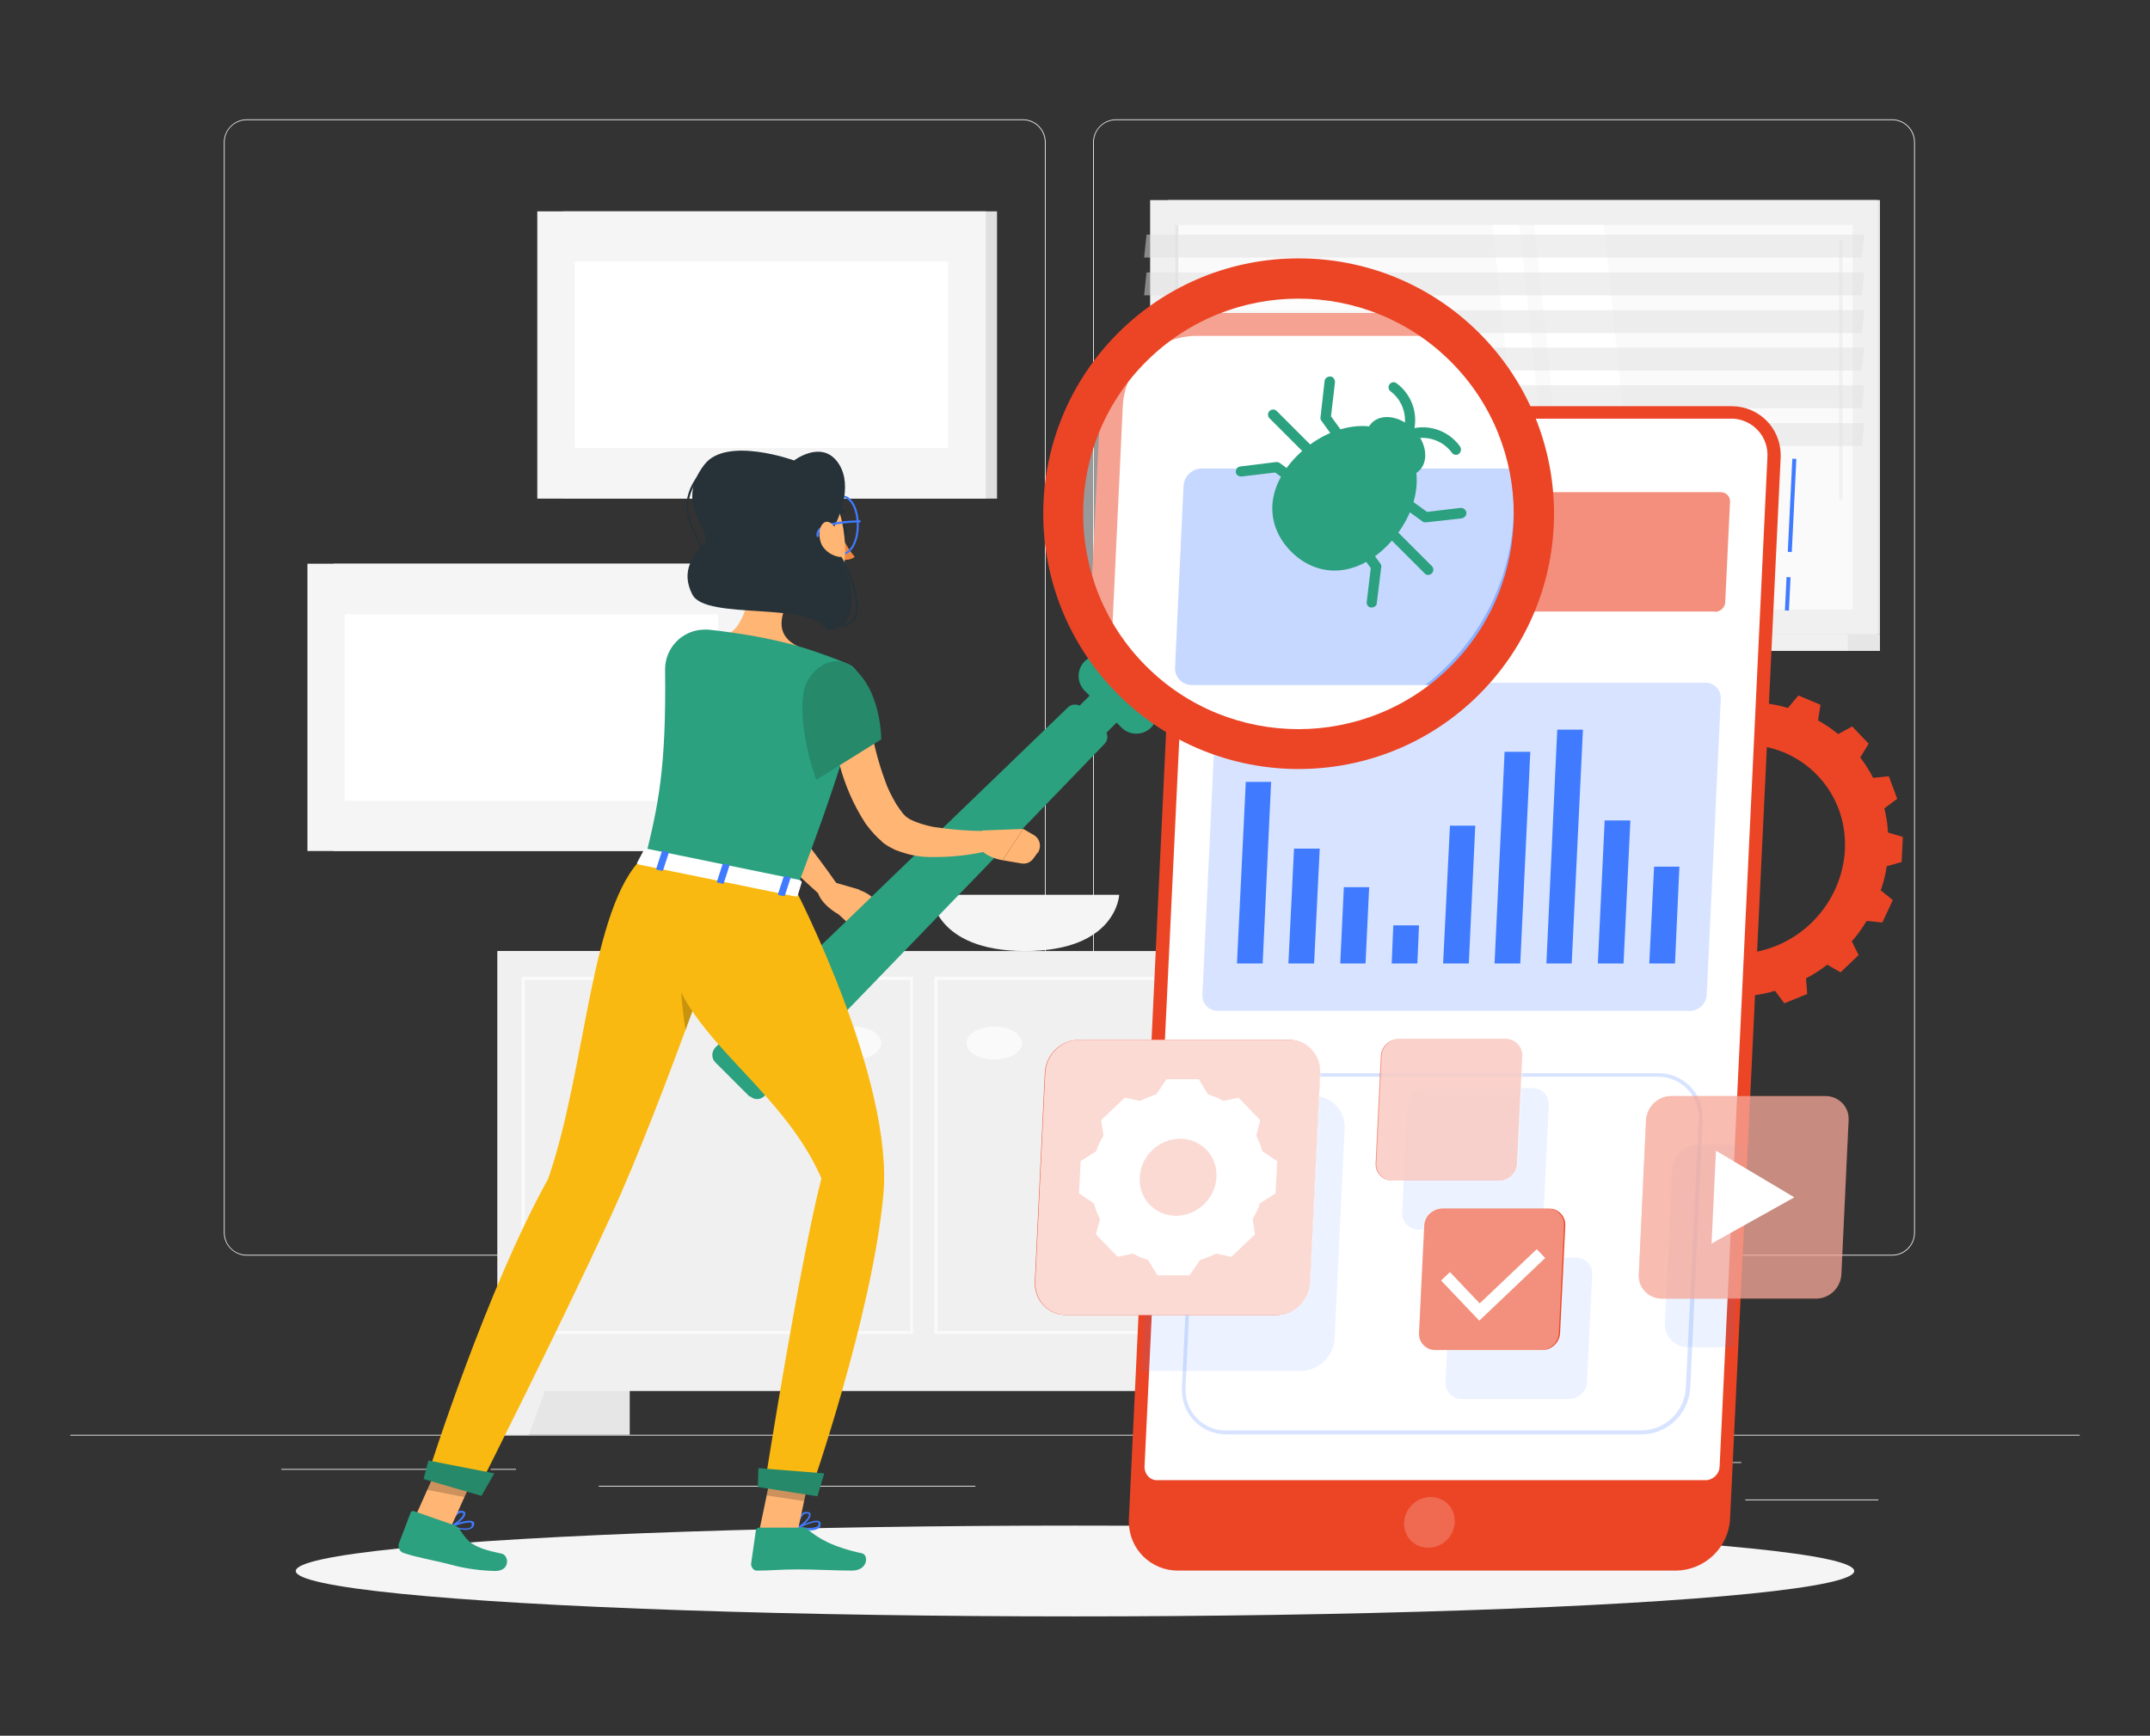 <?xml version="1.0" encoding="UTF-8"?>
<svg xmlns="http://www.w3.org/2000/svg" version="1.1" viewBox="0 0 535 432">
  <rect x="0" y="0" width="535" height="432" fill="#333333" stroke="none"/>
  <defs>
    <style>
      .cls-1, .cls-2, .cls-3, .cls-4, .cls-5, .cls-6, .cls-7, .cls-8, .cls-9, .cls-10, .cls-11 {
        isolation: isolate;
      }

      .cls-1, .cls-12, .cls-8, .cls-9 {
        opacity: .2;
      }

      .cls-1, .cls-4, .cls-13, .cls-11 {
        fill: #407bff;
      }

      .cls-14 {
        fill: #263238;
      }

      .cls-15, .cls-2, .cls-5, .cls-7, .cls-9, .cls-10 {
        fill: #fff;
      }

      .cls-16 {
        fill: #f0f0f0;
      }

      .cls-2, .cls-6, .cls-11 {
        opacity: .6;
      }

      .cls-3, .cls-17 {
        fill: #e0e0e0;
      }

      .cls-3, .cls-7 {
        opacity: .5;
      }

      .cls-18 {
        fill: #25896a;
      }

      .cls-4 {
        opacity: .1;
      }

      .cls-5 {
        opacity: .4;
      }

      .cls-6, .cls-19 {
        fill: #eb4526;
      }

      .cls-20 {
        fill: #fab911;
      }

      .cls-21 {
        fill: #2ba17f;
      }

      .cls-22 {
        fill: #ffb573;
      }

      .cls-23 {
        fill: #ebebeb;
      }

      .cls-24 {
        fill: #f5f5f5;
      }

      .cls-25 {
        fill: #ed893e;
      }

      .cls-26 {
        fill: #fafafa;
      }

      .cls-10 {
        opacity: .8;
      }

      .cls-27 {
        fill: #e6e6e6;
      }
    </style>
  </defs>
  <!-- Generator: Adobe Illustrator 28.7.1, SVG Export Plug-In . SVG Version: 1.2.0 Build 142)  -->
  <g>
    <g id="Layer_1">
      <g id="freepik--background-complete--inject-14">
        <rect class="cls-23" x="17.5" y="357.1" width="500" height=".2"/>
        <rect class="cls-23" x="434.3" y="373.2" width="33.1" height=".2"/>
        <rect class="cls-23" x="340" y="375.9" width="8.7" height=".2"/>
        <rect class="cls-23" x="414.1" y="363.9" width="19.2" height=".2"/>
        <rect class="cls-23" x="70" y="365.6" width="43.2" height=".2"/>
        <rect class="cls-23" x="122.1" y="365.6" width="6.3" height=".2"/>
        <rect class="cls-23" x="149" y="369.8" width="93.7" height=".2"/>
        <path class="cls-23" d="M254.5,312.5H61.4c-3.1,0-5.7-2.6-5.7-5.7V35.4c0-3.1,2.6-5.7,5.7-5.7h193.1c3.2,0,5.7,2.6,5.7,5.7h0v271.4c0,3.2-2.6,5.7-5.7,5.7h0ZM61.4,29.9c-3,0-5.5,2.4-5.5,5.5v271.4c0,3,2.4,5.5,5.5,5.5h193.1c3,0,5.5-2.4,5.5-5.5V35.4c0-3-2.4-5.5-5.5-5.5,0,0-193.1,0-193.1,0Z"/>
        <path class="cls-23" d="M470.8,312.5h-193.1c-3.2,0-5.7-2.6-5.7-5.7V35.4c0-3.1,2.6-5.7,5.7-5.7h193.1c3.1,0,5.7,2.5,5.7,5.7v271.4c0,3.1-2.5,5.7-5.7,5.7ZM277.7,29.9c-3,0-5.5,2.4-5.5,5.5v271.4c0,3,2.4,5.5,5.5,5.5h193.1c3,0,5.5-2.4,5.5-5.5V35.4c0-3-2.4-5.5-5.5-5.5,0,0-193.1,0-193.1,0Z"/>
        <rect class="cls-27" x="123.8" y="236.7" width="32.9" height="120.4"/>
        <polygon class="cls-16" points="131.6 357.1 123.8 357.1 123.8 335 139.7 335 131.6 357.1"/>
        <rect class="cls-27" x="329.2" y="236.7" width="32.9" height="120.4"/>
        <rect class="cls-16" x="123.8" y="236.7" width="212.1" height="109.5"/>
        <path class="cls-26" d="M226.5,243.9v87.4h-95.9v-87.4h95.9M227.2,243.1h-97.4v88.9h97.4v-88.9h0Z"/>
        <path class="cls-26" d="M329.2,243.9v87.4h-95.9v-87.4h95.9M329.9,243.1h-97.4v88.9h97.4v-88.9h0Z"/>
        <ellipse class="cls-26" cx="247.4" cy="259.6" rx="6.9" ry="4.1"/>
        <ellipse class="cls-26" cx="212.4" cy="259.6" rx="6.9" ry="4.1"/>
        <polygon class="cls-16" points="328.2 357.1 335.9 357.1 335.9 335 320 335 328.2 357.1"/>
        <path class="cls-24" d="M231.7,222.7s.6,14,23.4,14,23.4-14,23.4-14h-46.8Z"/>
        <rect class="cls-27" x="290.6" y="49.8" width="177.2" height="108.1"/>
        <rect class="cls-16" x="286.2" y="49.8" width="181" height="108.1"/>
        <rect class="cls-27" x="290.6" y="157.9" width="177.2" height="4.1"/>
        <rect class="cls-16" x="278.8" y="157.9" width="181" height="4.1"/>
        <rect class="cls-26" x="292.4" y="56" width="168.6" height="95.7"/>
        <polygon class="cls-15" points="409 151.7 399.1 56 381.8 56 391.8 151.7 409 151.7"/>
        <path class="cls-16" d="M458,124.4c.3,0,.5-.2.5-.5h0v-63.9c0-.3-.3-.4-.5-.4s-.4.2-.4.4v63.8c0,.3.2.5.5.5h-.1Z"/>
        <polygon class="cls-15" points="388.1 151.7 378.1 56 371.4 56 381.4 151.7 388.1 151.7"/>
        <rect class="cls-27" x="292.4" y="56" width=".8" height="95.7"/>
        <polygon class="cls-3" points="284.7 64.1 463.3 64.1 463.9 58.4 285.3 58.4 284.7 64.1"/>
        <polygon class="cls-3" points="284.7 73.5 463.3 73.5 463.9 67.8 285.3 67.8 284.7 73.5"/>
        <polygon class="cls-3" points="284.7 82.9 463.3 82.9 463.9 77.2 285.3 77.2 284.7 82.9"/>
        <polygon class="cls-3" points="284.7 92.2 463.3 92.2 463.9 86.5 285.3 86.5 284.7 92.2"/>
        <polygon class="cls-3" points="284.7 101.6 463.3 101.6 463.9 95.9 285.3 95.9 284.7 101.6"/>
        <polygon class="cls-3" points="284.7 111 463.3 111 463.9 105.3 285.3 105.3 284.7 111"/>
        <rect class="cls-17" x="140.2" y="52.6" width="107.9" height="71.5"/>
        <rect class="cls-24" x="133.7" y="52.6" width="111.6" height="71.5"/>
        <rect class="cls-15" x="143" y="65.1" width="92.9" height="46.4"/>
        <rect class="cls-17" x="83" y="140.3" width="107.9" height="71.5"/>
        <rect class="cls-24" x="76.5" y="140.3" width="111.6" height="71.5"/>
        <rect class="cls-15" x="85.8" y="152.9" width="92.9" height="46.4"/>
      </g>
      <g id="freepik--Shadow--inject-14">
        <ellipse id="freepik--path--inject-14" class="cls-24" cx="267.5" cy="391" rx="193.9" ry="11.3"/>
      </g>
      <rect class="cls-13" x="440.7" y="147.3" width="8.3" height="1" transform="translate(275.5 584.9) rotate(-87.2)"/>
      <rect class="cls-13" x="434.3" y="125.3" width="23.2" height="1" transform="translate(298.5 565) rotate(-87.2)"/>
      <path class="cls-19" d="M306.9,101.1h124c6.7,0,12.1,5.3,12.2,12v.7l-12.6,264.3c-.4,7.1-6.3,12.7-13.4,12.8h-124c-6.7,0-12.1-5.3-12.2-12v-.7l12.5-264.3c.4-7.1,6.3-12.7,13.4-12.8h.1Z"/>
      <path class="cls-19" d="M473.2,214.4l.3-6.1-3.7-1.1c-.1-2-.4-4-.9-6l3.2-2.4-2.1-5.6-3.9.4c-.9-1.8-2-3.5-3.2-5.1l2.1-3.4-4.1-4.3-3.5,1.9c-1.6-1.3-3.2-2.4-5-3.4l.6-3.9-5.5-2.3-2.6,3.1c-2-.6-4-1-6-1.2l-.9-3.8h-6.1l-1.2,3.8c-2.1.2-4.1.6-6.1,1.2l-2.3-3.1-5.7,2.3.2,3.9c-1.8,1-3.6,2.2-5.2,3.5l-3.3-1.9-4.5,4.3,1.7,3.4c-1.4,1.6-2.6,3.3-3.7,5.1l-3.9-.4-2.6,5.6,3,2.4c-.7,2-1.2,4-1.5,6l-3.8,1.1-.3,6.1,3.7,1.1c.1,2,.4,4,.9,6l-3.2,2.4,2.1,5.6,3.9-.4c.9,1.8,2,3.5,3.2,5.1l-2.1,3.4,4.1,4.3,3.5-1.9c1.5,1.3,3.2,2.4,5,3.4l-.6,3.9,5.5,2.3,2.6-3.1c2,.6,4,1,6,1.2l.9,3.8h6.1l1.3-3.8c2.1-.2,4.1-.6,6.1-1.2l2.3,3.1,5.7-2.3-.3-3.9c1.9-1,3.6-2.1,5.3-3.4l3.3,1.9,4.5-4.3-1.7-3.4c1.4-1.6,2.6-3.3,3.7-5.1l3.9.4,2.6-5.6-3-2.4c.7-2,1.2-4,1.5-6l3.8-1.1h0ZM459.1,211.4c-.8,14.5-12.7,25.9-27.2,26-13.6.1-24.6-10.7-24.8-24.3v-1.7c.8-14.5,12.7-25.9,27.2-26,13.6-.1,24.6,10.8,24.8,24.3v1.7h0Z"/>
      <path class="cls-15" d="M430.7,104.2h-123.9c-5.3,0-9.7,4.3-10,9.6l-12,251.3c0,1.7,1.2,3.2,2.9,3.3h136.7c1.8,0,3.4-1.5,3.5-3.3l11.9-251.3c.3-5-3.4-9.2-8.4-9.6-.2,0-.5,0-.7,0Z"/>
      <path class="cls-1" d="M408.4,357h-103.3c-6.1,0-11-4.9-11-11v-.6l3.2-66.8c.4-6.4,5.6-11.4,12.1-11.5h103.3c6,0,11,4.8,11,10.9v.7l-3.1,66.8c-.4,6.4-5.7,11.5-12.1,11.5h-.1ZM309.3,268c-5.9,0-10.8,4.7-11.1,10.6l-3.2,66.8c-.3,5.5,3.9,10.3,9.4,10.6h104c5.9,0,10.8-4.7,11.1-10.6l3.2-66.8c.3-5.5-3.9-10.2-9.4-10.6h-104Z"/>
      <path class="cls-4" d="M326.9,272.7h-39.4l-3.3,68.5h39.4c4.5,0,8.3-3.6,8.5-8.1l2.5-52.2c.2-4.3-3-7.9-7.3-8.1h-.5,0Z"/>
      <path class="cls-4" d="M379.7,306h-26.8c-2.2,0-4-1.8-4-4v-.2l1.3-26.8c.1-2.3,2-4.1,4.4-4.2h26.8c2.2,0,4,1.8,4,4v.2l-1.3,26.8c-.1,2.3-2.1,4.1-4.4,4.2Z"/>
      <path class="cls-4" d="M422.4,284.9c-3.3,0-6.1,2.7-6.3,6l-1.8,38.4c-.2,3.1,2.2,5.8,5.3,6h11.8l2.4-50.4h-11.4Z"/>
      <path class="cls-4" d="M390.5,348.2h-26.8c-2.2,0-4-1.8-4-4v-.2l1.3-26.8c.1-2.3,2-4.1,4.4-4.2h26.8c2.2,0,4,1.8,4,4v.2l-1.3,26.8c-.1,2.3-2,4.1-4.4,4.2Z"/>
      <path class="cls-9" d="M362,378.9c-.2,3.5-3.1,6.3-6.6,6.3s-6-2.7-6-6v-.3c.2-3.5,3.1-6.3,6.6-6.3s6,2.7,6,6v.3Z"/>
      <path class="cls-1" d="M420.5,251.6h-117.5c-2.1,0-3.8-1.7-3.8-3.8v-.2l3.5-73.7c.1-2.2,2-4,4.2-4h117.5c2.1,0,3.8,1.7,3.8,3.8v.2l-3.5,73.7c-.1,2.2-2,4-4.2,4Z"/>
      <path class="cls-6" d="M426.8,152.2h-120.6c-1.3,0-2.3-1-2.3-2.3h0c0-.1,1.2-25,1.2-25,0-1.4,1.2-2.4,2.5-2.4h120.6c1.3,0,2.3,1,2.3,2.3h0c0,0-1.2,25-1.2,25,0,1.4-1.2,2.4-2.5,2.5h0Z"/>
      <polygon class="cls-13" points="316.3 194.6 310 194.6 307.8 239.8 314.2 239.8 316.3 194.6"/>
      <polygon class="cls-13" points="328.4 211.2 322 211.2 320.6 239.8 327 239.8 328.4 211.2"/>
      <polygon class="cls-13" points="340.7 220.8 334.4 220.8 333.5 239.8 339.8 239.8 340.7 220.8"/>
      <polygon class="cls-13" points="353.1 230.3 346.7 230.3 346.3 239.8 352.7 239.8 353.1 230.3"/>
      <polygon class="cls-13" points="367.1 205.5 360.8 205.5 359.1 239.8 365.5 239.8 367.1 205.5"/>
      <polygon class="cls-13" points="380.8 187.1 374.4 187.1 371.9 239.8 378.3 239.8 380.8 187.1"/>
      <polygon class="cls-13" points="393.9 181.6 387.5 181.6 384.8 239.8 391.1 239.8 393.9 181.6"/>
      <polygon class="cls-13" points="405.7 204.2 399.3 204.2 397.6 239.8 404 239.8 405.7 204.2"/>
      <polygon class="cls-13" points="417.9 215.7 411.6 215.7 410.4 239.8 416.8 239.8 417.9 215.7"/>
      <path class="cls-19" d="M317.6,327.3h-52.3c-4.3,0-7.7-3.4-7.8-7.7v-.5l2.5-52.2c.3-4.5,4-8.1,8.5-8.1h52.2c4.3,0,7.7,3.4,7.8,7.7v.5l-2.5,52.2c-.3,4.5-4,8.1-8.5,8.1h0Z"/>
      <path class="cls-10" d="M317.7,327.3h-52.3c-4.3,0-7.7-3.4-7.8-7.7v-.5l2.5-52.2c.3-4.5,4-8.1,8.5-8.1h52.2c4.3,0,7.7,3.4,7.8,7.7v.5l-2.5,52.2c-.3,4.5-4,8.1-8.5,8.1h0Z"/>
      <path class="cls-15" d="M317.4,297l.4-8-3.7-2.5c-.4-1.3-.8-2.6-1.5-3.9l1-3.8-5.4-5.6-3.8.8c-1.2-.7-2.5-1.2-3.8-1.6l-2.3-3.8h-8l-2.6,3.8c-1.4.4-2.7,1-4,1.6l-3.8-.8-5.9,5.6.6,3.8c-.7,1.2-1.4,2.5-1.8,3.9l-3.9,2.5-.4,8,3.7,2.5c.4,1.3.8,2.6,1.5,3.9l-1,3.8,5.4,5.6,3.8-.8c1.2.7,2.5,1.2,3.8,1.6l2.3,3.8h8l2.6-3.8c1.4-.4,2.7-1,4-1.6l3.8.8,5.9-5.6-.6-3.8c.7-1.2,1.4-2.5,1.8-3.9l3.9-2.5ZM292.7,302.6c-5,0-9.1-3.9-9.1-8.9v-.7c.3-5.3,4.7-9.5,10-9.6,5,0,9.1,3.9,9.1,8.9v.7c-.3,5.3-4.7,9.5-10,9.6h0Z"/>
      <path class="cls-6" d="M373.1,293.8h-26.8c-2.2,0-4-1.8-4-4v-.2l1.3-26.8c.1-2.3,2-4.1,4.4-4.2h26.8c2.2,0,4,1.8,4,4v.2l-1.3,26.8c-.1,2.3-2,4.2-4.4,4.2Z"/>
      <path class="cls-2" d="M373.3,293.8h-26.8c-2.2,0-4-1.8-4-4v-.2l1.3-26.8c.1-2.3,2-4.1,4.4-4.2h26.8c2.2,0,4,1.8,4,4v.2l-1.3,26.8c-.1,2.3-2,4.2-4.4,4.2Z"/>
      <path class="cls-6" d="M451.9,323.2h-38.4c-3.1,0-5.7-2.5-5.7-5.6v-.4l1.8-38.4c.2-3.3,2.9-6,6.3-6h38.4c3.1,0,5.7,2.5,5.7,5.6v.4l-1.8,38.4c-.2,3.3-2.9,6-6.3,6Z"/>
      <path class="cls-5" d="M451.9,323.2h-38.4c-3.1,0-5.7-2.5-5.7-5.6v-.4l1.8-38.4c.2-3.3,2.9-6,6.3-6h38.4c3.1,0,5.7,2.5,5.7,5.6v.4l-1.8,38.4c-.2,3.3-2.9,6-6.3,6Z"/>
      <polygon class="cls-15" points="446.5 298 427 286.4 425.9 309.5 446.5 298"/>
      <path class="cls-19" d="M383.9,336h-26.8c-2.2,0-4-1.8-4-4v-.2l1.3-26.8c.1-2.3,2-4.1,4.4-4.2h26.7c2.2,0,4,1.8,4,4v.2l-1.3,26.8c-.1,2.3-2.1,4.2-4.4,4.2h0Z"/>
      <path class="cls-5" d="M383.6,336h-26.8c-2.2,0-4-1.8-4-4v-.2l1.3-26.8c.1-2.3,2-4.1,4.4-4.2h26.7c2.2,0,4,1.8,4,4v.2l-1.3,26.8c-.1,2.3-2.1,4.2-4.4,4.2h0Z"/>
      <polygon class="cls-15" points="368.1 328.7 358.6 318.7 360.8 316.6 368.2 324.4 382.4 310.9 384.5 313.1 368.1 328.7"/>
      <path class="cls-22" d="M187.3,138.6c0,5.7-1.1,16-5.6,18.9,2.2,5.2,6.3,9.4,11.5,11.6,9.5-2.9,5.6-8.1,5.6-8.1-5.8-2.7-4.7-7.2-2.8-11.3l-8.6-11.1h0Z"/>
      <path class="cls-22" d="M181.6,168.6c1.3,4.7,2.7,9.6,4.2,14.3.8,2.4,1.6,4.7,2.4,7,.8,2.2,1.7,4.4,2.7,6.6.4,1,1,1.9,1.5,2.8.1.2.3.4.4.5l.2.2s.2.2.3.4l1.2,1.5c1.6,2,3.2,4,4.8,6,3.1,4,6.2,8.1,9.1,12.3l-3.6,3.2c-3.8-3.4-7.6-6.9-11.2-10.4l-5.4-5.3-1.3-1.3-.4-.4-.4-.5c-.3-.3-.5-.7-.8-1-.9-1.2-1.7-2.4-2.4-3.8-2.5-4.7-4.5-9.6-6.2-14.7-1.7-4.9-3.2-9.8-4.5-14.9l9.4-2.4h0Z"/>
      <path class="cls-14" d="M169,161.3c-4,5.8,1.1,20.2,1.1,20.2h17.9s.2-11.9-2.3-16.5c-3.2-5.9-14.1-7.5-16.7-3.7Z"/>
      <path class="cls-22" d="M213.8,221.4l-6.9-2-3.6,1.4c0,3.9,5.4,6.8,5.4,6.8l4.2,3.9c.9.8,2.2,1,3.2.4l2.6-1.5c1.3-.8,1.8-2.4,1-3.8,0,0-.1-.2-.2-.2l-1.1-1.6c-1.1-1.6-2.8-2.7-4.6-3.3h0Z"/>
      <path class="cls-21" d="M279.1,181.1l-9.2-9.2c-2-2-2-5.3,0-7.3h0c2-2,5.3-2,7.3,0l9.2,9.2c2,2,2,5.3,0,7.3h0c-2,2-5.3,2-7.3,0Z"/>
      <rect class="cls-21" x="264.3" y="173.5" width="16.8" height="9.5" rx="4.2" ry="4.2" transform="translate(-46.2 245.1) rotate(-45)"/>
      <path class="cls-21" d="M186.6,273l-8.6-8.6c-1-1-1-2.6,0-3.7h0l87.7-84.6c1-1,2.6-1,3.6,0l5.5,5.5c1,1,1,2.6,0,3.6l-84.6,87.6c-1,1-2.6,1-3.6,0v.2Z"/>
      <path class="cls-19" d="M276.7,160.4c-2.1-3-3.9-6.1-5.3-9.4l2.4-50v-1c1.2-11.8,10.7-21.1,22.6-22.1h53.5c3.1,1.7,6,3.6,8.8,5.8,24.4,19.6,28.4,55.3,8.8,79.7-1.3,1.6-2.7,3.2-4.1,4.6-.9.9-1.7,1.7-2.6,2.5-23.5,20.7-59.4,18.4-80-5.2-1.4-1.6-2.7-3.2-3.9-4.9h-.2Z"/>
      <path class="cls-15" d="M283,168c-2.3-2.3-4.5-4.9-6.4-7.6l2.8-59.4c.5-9.7,8.5-17.3,18.2-17.4h60.9c24.4,19.6,28.4,55.3,8.8,79.7-1.3,1.6-2.7,3.2-4.1,4.6-.9.9-1.7,1.7-2.6,2.5-22.5,19.8-56.4,18.7-77.5-2.5h0Z"/>
      <path class="cls-11" d="M363.2,168c-.9.9-1.7,1.7-2.6,2.5h-64c-2.3,0-4.2-1.8-4.2-4.1v-.3l2.1-45.1c.1-2.4,2.1-4.4,4.6-4.4h79.6c3.8,18.6-2,38-15.5,51.4Z"/>
      <path class="cls-7" d="M279.9,165.7c-22.1-22.1-22.2-58.1,0-80.2s58.1-22.2,80.2,0c22.1,22.1,22.2,58.1,0,80.2h0c-22.1,22.1-58,22.1-80.2,0h0Z"/>
      <path class="cls-21" d="M345.1,135.9c-8.2,8.2-17.6,7.6-23.8,1.4s-6.8-15.5,1.4-23.8,19.9-9.9,26.1-3.7,4.5,17.9-3.7,26.1Z"/>
      <path class="cls-21" d="M342.8,115.7c-3.3-3.3-3.9-7.9-1.5-10.4s7.1-1.8,10.4,1.5,3.9,7.9,1.5,10.3-7.1,1.8-10.3-1.5h-.1Z"/>
      <path class="cls-21" d="M340.2,119.6c-.4,0-.8-.2-1-.5l-10.4-14.4c-.2-.3-.3-.6-.2-.9l1-8.9c0-.7.7-1.2,1.4-1.2s1.2.7,1.2,1.4h0c0,0-1,8.5-1,8.5l10.1,14c.4.6.3,1.4-.3,1.8-.2.2-.5.3-.8.3h0Z"/>
      <path class="cls-21" d="M354.7,130c-.3,0-.5,0-.7-.2l-14.4-10.4c-.6-.4-.8-1.1-.4-1.7s1.1-.8,1.7-.4c0,0,.1,0,.2,0l14,10.1,8.4-1c.7,0,1.3.5,1.4,1.2,0,.7-.4,1.2-1.1,1.4l-8.9,1h-.2Z"/>
      <path class="cls-21" d="M332,127.9c-.3,0-.5,0-.7-.2l-14-10.1-8.4,1c-.7,0-1.3-.4-1.4-1.1,0-.7.4-1.3,1.1-1.4l8.9-1.1c.3,0,.6,0,.9.2l14.4,10.4c.6.4.7,1.2.3,1.8s-.6.5-1,.5h0Z"/>
      <path class="cls-21" d="M341.3,151.2h-.1c-.7,0-1.2-.7-1.1-1.4h0l1-8.4-10.1-14c-.4-.6-.3-1.4.3-1.8.6-.4,1.4-.3,1.8.3h0l10.4,14.4c.2.3.3.6.2.9l-1.1,8.9c0,.6-.6,1.1-1.3,1.1h0Z"/>
      <path class="cls-21" d="M355.4,143.1c-.3,0-.7-.1-.9-.4l-38.6-38.6c-.5-.5-.5-1.3,0-1.8s1.3-.5,1.8,0h0l38.6,38.6c.5.5.5,1.3,0,1.8h0c-.2.2-.6.4-.9.4Z"/>
      <path class="cls-21" d="M350.2,109.6c-.2,0-.3,0-.5,0-.6-.3-.9-1-.7-1.7,1.5-3.8.2-8.2-3.1-10.6-.5-.5-.5-1.3,0-1.8.4-.4,1-.5,1.5-.2,4.3,3.1,5.9,8.7,3.9,13.6-.2.5-.7.7-1.2.7h.1Z"/>
      <path class="cls-21" d="M362.3,113.2c-.4,0-.8-.2-1-.5-2.4-3.3-6.8-4.6-10.6-3.1-.6.3-1.4,0-1.7-.7s0-1.4.7-1.7c4.9-2,10.5-.4,13.6,3.9.4.6.3,1.3-.2,1.8h0c-.2.2-.5.3-.8.3h0Z"/>
      <path class="cls-19" d="M368.1,82.9c-24.8-24.8-65.1-24.8-89.9,0-24.8,24.8-24.8,65.1,0,89.9,24.8,24.8,65.1,24.8,89.9,0s24.8-65.1,0-89.9h0ZM285.2,165.8c-20.9-20.9-20.9-54.9,0-75.8s54.9-20.9,75.8,0,20.9,54.9,0,75.8h0c-20.9,20.9-54.9,20.9-75.8,0h0Z"/>
      <path class="cls-21" d="M214.1,171.1c-.8,5.9-4.2,19.5-16,50.4l-37.6-7.7c3.3-13.4,5.3-22.4,5-47.2,0-5.4,4.3-9.8,9.7-9.9h1c1.8.2,3.7.4,5.6.7,5.8.8,11.5,1.9,17.1,3.5,4.3,1.3,8.9,3,11.8,4.2,2.4.9,3.8,3.4,3.5,5.9h-.1Z"/>
      <path class="cls-22" d="M215.5,173.5c.3,2.2.7,4.7,1.1,7s.9,4.7,1.5,7,1.3,4.5,2.1,6.7c.7,2.1,1.7,4,2.8,5.9.5.8,1.1,1.6,1.7,2.4l.5.5.3.3c.3.2.6.4.9.6,1.8.9,3.8,1.5,5.8,1.9,4.7.7,9.4,1.1,14.2,1l.7,4.7c-5.1,1.3-10.4,1.9-15.7,1.8-3,0-5.9-.7-8.7-1.8-.8-.4-1.6-.8-2.3-1.3-.4-.3-.8-.5-1.1-.9l-.9-.8c-1.1-1.1-2.1-2.3-3-3.5-3-4.6-5.2-9.7-6.6-15.1-.7-2.5-1.4-5.1-1.8-7.7s-.9-5.1-1.2-7.8l9.6-1h0Z"/>
      <path class="cls-18" d="M211.4,165.6c7.9,5.3,7.9,18.4,7.9,18.4l-16.2,10.1s-4.5-12.2-3.2-21.4c.7-5.4,6.7-10.3,11.5-7.1Z"/>
      <path class="cls-22" d="M244.4,206.7l10.2-.4-5.1,7.8s-5.3-.7-6.5-4.4l1.4-3h0Z"/>
      <path class="cls-22" d="M258.2,212.2l-1,1.4c-.7,1-1.8,1.5-3,1.3l-4.7-.8,5.1-7.8,2.6,1.5c1.5.8,2,2.7,1.2,4.2,0,0,0,.2-.1.2h-.1Z"/>
      <path class="cls-14" d="M209,132.3c0,.8.5,1.4,1,1.3s.9-.7.8-1.4-.5-1.4-1-1.3-.9.7-.8,1.4Z"/>
      <path class="cls-14" d="M209.6,130.9l1.8-.6s-.9,1.5-1.8.6Z"/>
      <path class="cls-25" d="M209.7,133.9c.8,1.7,1.8,3.3,3,4.7-.8.6-1.7.8-2.7.7l-.3-5.4Z"/>
      <path class="cls-13" d="M209.6,138.1c-2.3,0-4.2-3.3-4.2-7.4s1.8-7.4,4.2-7.4,4.1,3.3,4.1,7.4-1.8,7.4-4.1,7.4ZM209.6,123.8c-2,0-3.6,3.1-3.6,6.9s1.6,6.9,3.6,6.9,3.6-3.1,3.6-6.9-1.6-6.9-3.6-6.9Z"/>
      <path class="cls-14" d="M206.1,130.4c.2,0,.4,0,.5-.3.8-1.9,3.4-2.4,3.5-2.4.2,0,.4-.3.4-.5s-.3-.4-.5-.4-3.1.6-4.1,3c-.1.2,0,.5.2.6h.1,0Z"/>
      <path class="cls-22" d="M183.1,130.8c1.1,9.3,1.3,13.3,6.3,17.8,7.5,6.9,18.7,3.5,20.4-5.9,1.6-8.5-.4-22.3-9.8-25.6-6.7-2.3-14,1.2-16.3,7.8-.7,1.9-.9,3.9-.6,5.8h0Z"/>
      <path class="cls-14" d="M205.7,134.4c4.3-6.6,6.5-14.9,2.4-19.8s-10.5,0-10.5,0c0,0-16.8-6.1-22.3,1-7.9,10.2,2.4,16.7-.1,19.6s-6,6.8-2.9,12.8c3.4,6.5,29.7,1.5,33.4,8.9,11-.7,5.3-18.5,0-22.5h0Z"/>
      <path class="cls-14" d="M174,137.9h-.2c-.1-.1-.1-.3,0-.4.8-.9.1-2.2-.8-4.1-1.7-3.5-4.3-8.7.9-15.4.1,0,.3,0,.4,0,.1,0,.1.2,0,.4h0c-5,6.5-2.6,11.3-.9,14.9,1,2,1.8,3.6.7,4.7h-.2.1Z"/>
      <path class="cls-14" d="M209.6,155.7c-.5,0-1.1,0-1.6-.2-.1,0-.2-.2-.2-.3s.2-.2.3-.2h0c2.3.5,3.9-.1,4.5-1.8,1.8-4.7-3.3-16.1-7.4-18.4-.1,0-.2-.3,0-.4,0-.1.2-.1.3,0,4.3,2.5,9.6,14.1,7.6,19.1-.5,1.5-2,2.5-3.6,2.4v-.2Z"/>
      <path class="cls-13" d="M203.5,133.7c-.1,0-.2,0-.3-.2-.1-.5,0-1.1.3-1.6,1.1-1.4,4.6-2.3,10.4-2.4.1,0,.3,0,.3.2h0c0,.1,0,.3-.2.3h0c-7,.2-9.3,1.3-10,2.2-.2.3-.3.7-.2,1.1,0,.1,0,.3-.2.3h-.1Z"/>
      <path class="cls-22" d="M204.6,135.8c.9,1.5,2.5,2.5,4.2,2.8s1.2-2.3.4-4.6c-.7-2.1-2.5-4.8-4-4s-1.7,3.8-.6,5.8h0Z"/>
      <path class="cls-13" d="M115.2,380.7c.8.2,1.6,0,2.3-.4.3-.2.5-.6.5-1s0-.5-.3-.6c-1.1-.8-5,.8-5.5,1,0,0-.2.2,0,.3,0,0,0,.1,0,.1,1,.3,1.9.5,2.9.6h0ZM117,379c0,0,.3,0,.4.1,0,0,0,.2,0,.3,0,.3,0,.5-.3.7-.6.5-2.2.4-4.2-.2,1.3-.5,2.6-.9,4-1h0Z"/>
      <path class="cls-13" d="M112.3,380h0c1.2-.4,3.6-2.2,3.5-3.3,0-.3-.2-.6-.8-.7-.4,0-.9,0-1.3.3-1.3.9-1.8,3.4-1.8,3.5s0,.2.2.3h.2ZM114.9,376.5h0c.4,0,.4.2.4.3,0,.6-1.6,2.1-2.8,2.7.2-1,.7-2,1.5-2.7.2-.2.5-.3.8-.3Z"/>
      <polygon class="cls-22" points="101.4 381.8 110.6 383.6 120.9 360.8 111.6 359 101.4 381.8"/>
      <path class="cls-21" d="M113,379.6l-10-3.5c-.3-.1-.6,0-.8.3h0c0,.1-3,7.9-3,7.9-.2.9.3,1.9,1.2,2.2,3.5,1.2,7.1,1.7,11.7,2.9,3.6,1,7.4,1.5,11.1,1.6,3.9,0,3.4-3.9,1.7-4.3-7.7-1.6-8.4-3-10.5-6-.3-.5-.8-.9-1.4-1.1h0Z"/>
      <g class="cls-12">
        <polygon points="120.9 360.8 115.6 372.6 106.3 370.8 111.6 359 120.9 360.8"/>
      </g>
      <path class="cls-20" d="M160,213.4c-13.1,12.2-14.1,52.6-23.6,80-15.3,27.5-29.4,72-29.4,72l12.8,3.5s19.6-38.8,32.1-66c13.8-30,32.1-84.6,32.1-84.6l-24.1-5h.1Z"/>
      <path class="cls-8" d="M169.2,234.2c-.2,7.4.2,14.8,1.4,22.2,2.4-6.5,4.6-12.8,6.6-18.2l-8-4Z"/>
      <path class="cls-13" d="M201.5,380.9c.8,0,1.6-.1,2.3-.6.3-.3.5-.7.4-1.1,0-.3-.2-.5-.4-.6-1.2-.6-4.9,1.3-5.4,1.5,0,0-.1.1-.1.2,0,0,0,.2.2.2,1,.2,2,.3,3,.3h0ZM203.2,378.9h.4s.1.1.1.2c0,.3,0,.5-.2.7-.6.5-2.1.6-4.2.3,1.2-.6,2.5-1.1,3.9-1.3h0Z"/>
      <path class="cls-13" d="M198.5,380.5h0c1.1-.5,3.4-2.5,3.2-3.6,0-.3-.2-.6-.9-.6s-.9,0-1.2.4c-1.2,1-1.4,3.5-1.4,3.6v.2h.3ZM200.8,376.7h.1c.4,0,.4.2.4.3.1.6-1.4,2.2-2.6,2.9,0-1.1.5-2.1,1.2-2.9.2-.2.5-.3.8-.3h.1Z"/>
      <polygon class="cls-22" points="188.6 382.6 197.9 384 202.4 362.6 193.1 361.1 188.6 382.6"/>
      <path class="cls-21" d="M199.5,380.2h-10.6c-.4,0-.7.3-.8.6l-1.2,8.4c0,.8.5,1.6,1.3,1.7h.2c3.7,0,5.5-.3,10.2-.3s9.4.3,13.4.3,4.2-3.9,2.5-4.3c-7.4-1.6-11-3.8-13.4-5.9-.4-.4-1-.6-1.6-.6h0Z"/>
      <g class="cls-12">
        <polygon points="202.4 362.6 200.1 373.6 190.8 372.2 193.1 361.2 202.4 362.6"/>
      </g>
      <path class="cls-20" d="M198,221.5s24.5,47.3,21.8,76c-2.8,29.9-18,73.4-18,73.4l-11.4-2.1s8.7-55.1,14-75.5c-13.1-30.3-51.5-41.8-34-77.6,5.2.9,27.6,5.7,27.6,5.7h0Z"/>
      <polygon class="cls-18" points="188.6 370.1 203.4 372.4 205.1 366.7 188.7 365.4 188.6 370.1"/>
      <polygon class="cls-18" points="105.4 368.1 119.8 372.3 123 366.7 106.6 363.5 105.4 368.1"/>
      <path class="cls-15" d="M160.3,211.4l-1.7,3.2c-.2.2,0,.6.5.6l38.7,7.9c.3,0,.7,0,.7-.2l1-3.3c0-.2-.2-.5-.6-.6l-38.1-7.8c-.2,0-.5,0-.6.2h.1Z"/>
      <path class="cls-13" d="M164.6,216.7l-1-.2c-.2,0-.3-.2-.3-.3l1.4-4.3c0-.1.2-.2.4-.1l1,.2c.2,0,.3.2.3.3l-1.4,4.3c0,.1-.2.2-.4.1Z"/>
      <path class="cls-13" d="M194.9,223l-1-.2c-.2,0-.3-.2-.3-.3l1.4-4.3c0-.1.2-.2.4-.1l1,.2c.2,0,.3.2.3.3l-1.4,4.3c0,.1-.2.2-.4.1Z"/>
      <path class="cls-13" d="M179.7,219.9l-1-.2c-.2,0-.3-.2-.3-.3l1.4-4.3c0-.1.2-.2.4-.1l1,.2c.2,0,.3.2.3.3l-1.4,4.3c0,.1-.2.2-.4.2h0Z"/>
    </g>
  </g>
</svg>